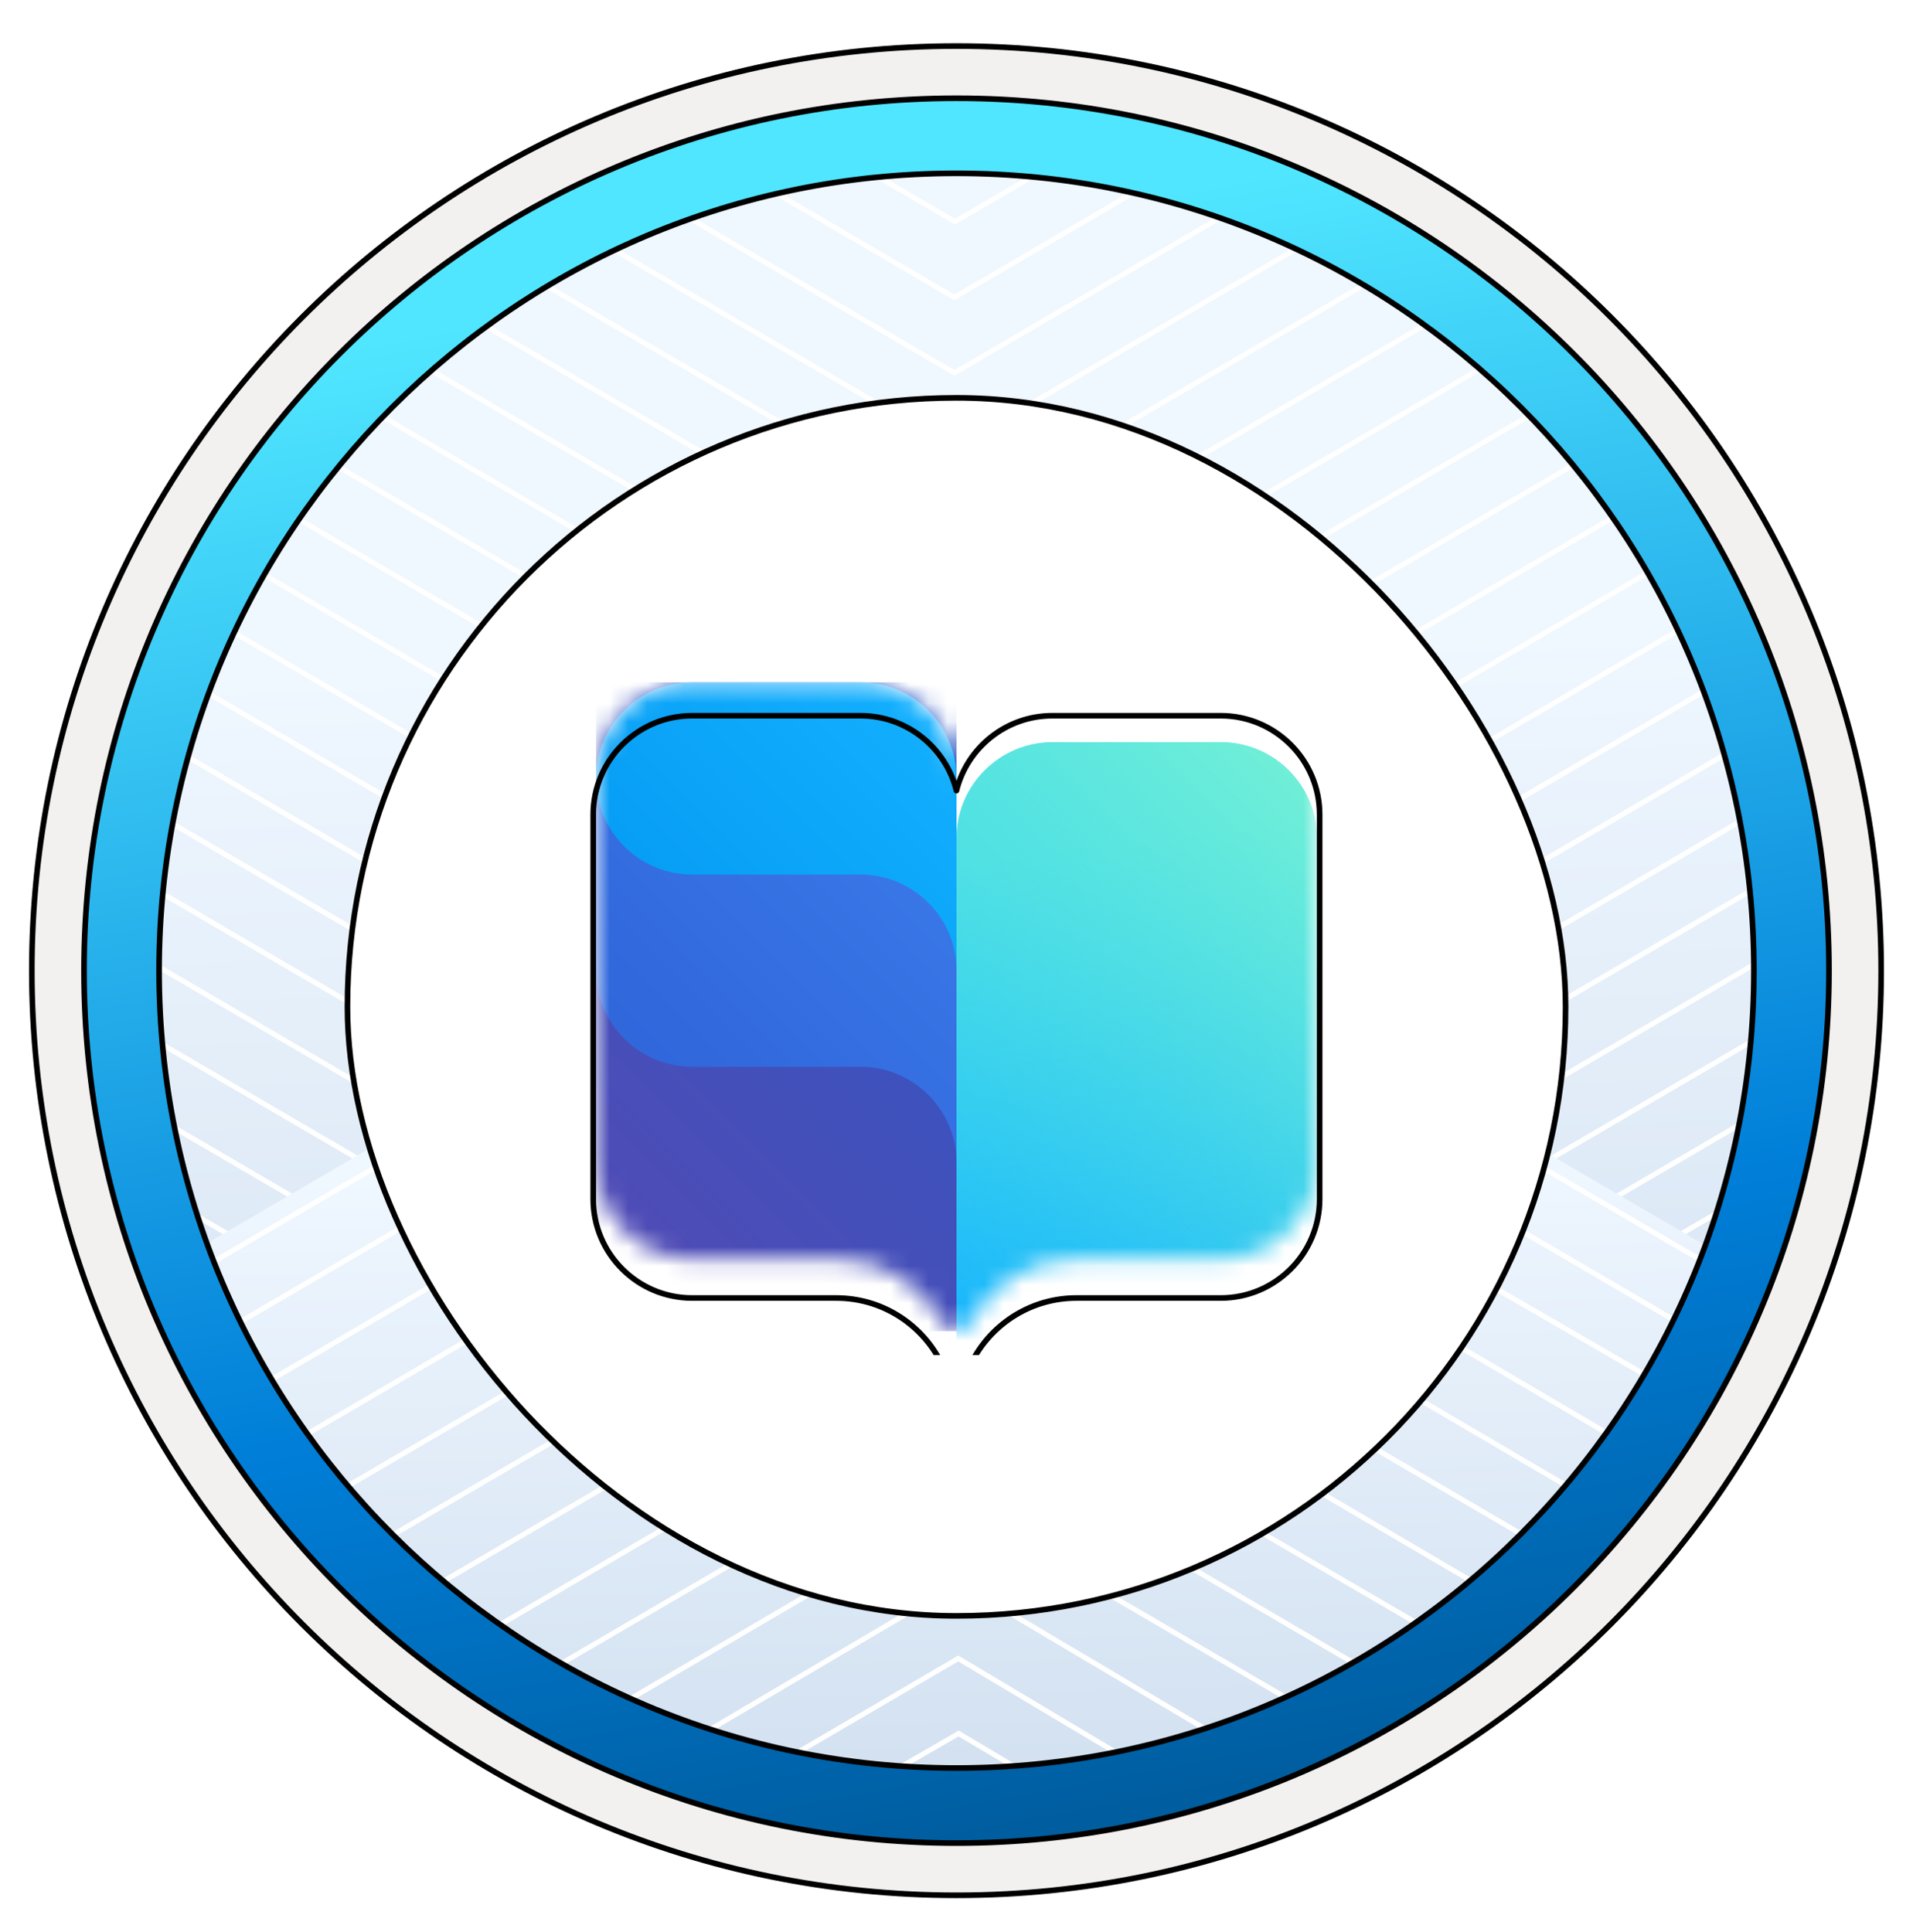 <svg width="102" height="103" viewBox="0 0 102 103" fill="none" xmlns="http://www.w3.org/2000/svg">
<path d="M7.489 35.382L51.113 9.902L94.737 35.382" stroke="white" stroke-width="0.27" stroke-miterlimit="10"/>
<path d="M7.489 31.351L51.113 5.871L94.737 31.351" stroke="white" stroke-width="0.27" stroke-miterlimit="10"/>
<path d="M7.489 68.085L51.113 93.565L94.737 68.085V34.962L83.583 18.765L51.113 5.005L22.217 15.324L7.489 34.962V68.085Z" fill="url(#paint0_linear_2278_1017)"/>
<path d="M57.191 4.106L50.911 7.787L45.428 4.584" stroke="white" stroke-width="0.27" stroke-miterlimit="10"/>
<path d="M61.425 5.683L50.917 11.819L41.415 6.267" stroke="white" stroke-width="0.27" stroke-miterlimit="10"/>
<path d="M65.714 7.19L50.886 15.857L37.377 7.963" stroke="white" stroke-width="0.27" stroke-miterlimit="10"/>
<path d="M69.658 8.917L50.886 19.883L32.522 9.156" stroke="white" stroke-width="0.27" stroke-miterlimit="10"/>
<path d="M73.546 10.676L50.886 23.915L28.509 10.845" stroke="white" stroke-width="0.27" stroke-miterlimit="10"/>
<path d="M76.932 12.736L50.887 27.947L24.434 12.497" stroke="white" stroke-width="0.27" stroke-miterlimit="10"/>
<path d="M80.555 14.651L50.887 31.979L20.942 14.494" stroke="white" stroke-width="0.27" stroke-miterlimit="10"/>
<path d="M83.707 16.868L50.886 36.042L18.385 17.057" stroke="white" stroke-width="0.27" stroke-miterlimit="10"/>
<path d="M86.548 19.236L50.919 40.043L16.031 19.67" stroke="white" stroke-width="0.27" stroke-miterlimit="10"/>
<path d="M88.694 21.986L50.886 44.075L13.919 22.483" stroke="white" stroke-width="0.27" stroke-miterlimit="10"/>
<path d="M90.529 24.951L50.887 48.107L11.804 25.278" stroke="white" stroke-width="0.27" stroke-miterlimit="10"/>
<path d="M92.293 27.953L50.886 52.145L9.146 27.765" stroke="white" stroke-width="0.27" stroke-miterlimit="10"/>
<path d="M94.504 30.686L50.887 56.165L7.263 30.686" stroke="white" stroke-width="0.27" stroke-miterlimit="10"/>
<path d="M94.504 34.73L50.887 60.203L7.263 34.73" stroke="white" stroke-width="0.27" stroke-miterlimit="10"/>
<path d="M94.504 38.755L50.887 64.234L7.263 38.755" stroke="white" stroke-width="0.27" stroke-miterlimit="10"/>
<path d="M94.504 42.794L50.887 68.274L7.263 42.794" stroke="white" stroke-width="0.27" stroke-miterlimit="10"/>
<path d="M94.504 46.826L50.887 72.306L7.263 46.826" stroke="white" stroke-width="0.27" stroke-miterlimit="10"/>
<path d="M94.504 50.857L50.887 76.331L7.263 50.857" stroke="white" stroke-width="0.27" stroke-miterlimit="10"/>
<path d="M94.504 54.884L50.887 80.364L7.263 54.884" stroke="white" stroke-width="0.27" stroke-miterlimit="10"/>
<path d="M94.504 58.947L50.887 84.433L7.263 58.947" stroke="white" stroke-width="0.27" stroke-miterlimit="10"/>
<path d="M94.504 62.954L50.887 88.434L7.263 62.954" stroke="white" stroke-width="0.27" stroke-miterlimit="10"/>
<path d="M94.504 66.986L50.887 92.466L7.263 66.986" stroke="white" stroke-width="0.27" stroke-miterlimit="10"/>
<path d="M94.51 68.499L50.886 43.032L7.263 68.499L8.683 73.719L28.928 94.341L50.886 99.412L75.328 93.335L94.51 73.599V68.499Z" fill="url(#paint1_linear_2278_1017)"/>
<path d="M39.616 99.079L51.113 92.435L62.545 99.227" stroke="white" stroke-width="0.27" stroke-miterlimit="10"/>
<path d="M34.824 97.955L51.093 88.434L66.361 97.54" stroke="white" stroke-width="0.27" stroke-miterlimit="10"/>
<path d="M31.982 95.686L51.131 84.408L69.942 95.558" stroke="white" stroke-width="0.27" stroke-miterlimit="10"/>
<path d="M28.811 93.399L51.1 80.344L73.699 93.516" stroke="white" stroke-width="0.27" stroke-miterlimit="10"/>
<path d="M25.701 91.173L51.113 76.337L75.948 90.883" stroke="white" stroke-width="0.27" stroke-miterlimit="10"/>
<path d="M23.079 88.734L51.112 72.306L78.965 88.547" stroke="white" stroke-width="0.27" stroke-miterlimit="10"/>
<path d="M17.129 88.12L51.112 68.273L82.16 86.476" stroke="white" stroke-width="0.27" stroke-miterlimit="10"/>
<path d="M14.322 85.715L51.088 64.248L85 84.079" stroke="white" stroke-width="0.27" stroke-miterlimit="10"/>
<path d="M12.852 82.561L51.112 60.209L87.16 81.357" stroke="white" stroke-width="0.27" stroke-miterlimit="10"/>
<path d="M10.291 80.018L51.114 56.152L89.763 78.813" stroke="white" stroke-width="0.27" stroke-miterlimit="10"/>
<path d="M11.887 75.072L51.113 52.145L92.378 76.006" stroke="white" stroke-width="0.27" stroke-miterlimit="10"/>
<path d="M7.489 73.593L51.113 48.106L94.737 73.593" stroke="white" stroke-width="0.27" stroke-miterlimit="10"/>
<path d="M7.489 69.554L51.113 44.081L94.737 69.554" stroke="white" stroke-width="0.27" stroke-miterlimit="10"/>
<path d="M96.3 51.76C96.3 76.778 76.019 97.06 51 97.06C25.981 97.06 5.7 76.778 5.7 51.76C5.7 26.741 25.981 6.46 51 6.46C76.019 6.46 96.3 26.741 96.3 51.76ZM100.303 51.76C100.303 24.526 78.234 2.456 51 2.456C23.766 2.456 1.697 24.526 1.697 51.76C1.697 78.984 23.766 101.063 51 101.063C78.224 101.063 100.303 78.994 100.303 51.76Z" fill="#F2F1F0" stroke="black" stroke-width="0.3"/>
<path d="M93.517 51.76C93.517 75.243 74.484 94.277 51 94.277C27.516 94.277 8.482 75.243 8.482 51.76C8.482 28.276 27.516 9.242 51 9.242C74.484 9.242 93.517 28.276 93.517 51.76ZM97.521 51.76C97.521 26.07 76.689 5.239 51 5.239C25.301 5.239 4.479 26.07 4.479 51.76C4.479 77.449 25.311 98.28 51 98.28C76.689 98.28 97.521 77.449 97.521 51.76Z" fill="url(#paint2_linear_2278_1017)" stroke="black" stroke-width="0.3" stroke-linejoin="round"/>
<g filter="url(#filter0_dd_2278_1017)">
<rect x="18.375" y="19.135" width="65.251" height="65.251" rx="32.625" fill="white"/>
<rect x="18.525" y="19.285" width="64.951" height="64.951" rx="32.475" stroke="black" stroke-width="0.3"/>
</g>
<g clip-path="url(#clip0_2278_1017)">
<mask id="mask0_2278_1017" style="mask-type:alpha" maskUnits="userSpaceOnUse" x="31" y="36" width="40" height="35">
<path d="M51 41.51C51 38.679 48.706 36.385 45.875 36.385H36.906C34.076 36.385 31.781 38.679 31.781 41.51V62.01C31.781 64.84 34.076 67.135 36.906 67.135H44.589C47.026 67.135 49.145 68.496 50.228 70.5C50.382 70.784 50.671 70.979 50.995 70.979C51.319 70.979 51.608 70.784 51.762 70.5C52.844 68.496 54.964 67.135 57.401 67.135H65.094C67.924 67.135 70.219 64.84 70.219 62.01V41.51C70.219 38.679 67.924 36.385 65.094 36.385H56.125C53.295 36.385 51 38.679 51 41.51Z" fill="url(#paint3_linear_2278_1017)"/>
</mask>
<g mask="url(#mask0_2278_1017)">
<path d="M31.781 70.979H51V36.385H31.781V70.979Z" fill="url(#paint4_linear_2278_1017)"/>
<path d="M51 62.01V41.51C51 38.679 48.706 36.385 45.875 36.385H36.906C34.076 36.385 31.781 38.679 31.781 41.51V51.76C31.781 54.59 34.076 56.885 36.906 56.885H45.875C48.706 56.885 51 59.179 51 62.01Z" fill="url(#paint5_linear_2278_1017)"/>
<path d="M51 51.76V41.51C51 38.679 48.706 36.385 45.875 36.385H36.906C34.076 36.385 31.781 38.679 31.781 41.51C31.781 44.34 34.076 46.635 36.906 46.635H45.875C48.706 46.635 51 48.929 51 51.76Z" fill="url(#paint6_linear_2278_1017)"/>
<g filter="url(#filter1_dd_2278_1017)">
<path d="M65.094 70.979C67.924 70.979 70.219 68.684 70.219 65.854V41.51C70.219 38.679 67.924 36.385 65.094 36.385H56.125C53.295 36.385 51 38.679 51 41.51V70.979C51 70.979 62.594 70.979 65.094 70.979Z" fill="url(#paint7_linear_2278_1017)"/>
<path d="M65.094 70.979C67.924 70.979 70.219 68.684 70.219 65.854V41.51C70.219 38.679 67.924 36.385 65.094 36.385H56.125C53.295 36.385 51 38.679 51 41.51V70.979C51 70.979 62.594 70.979 65.094 70.979Z" fill="url(#paint8_linear_2278_1017)"/>
</g>
</g>
<g filter="url(#filter2_dd_2278_1017)">
<path d="M50.092 70.568L50.093 70.569C50.273 70.897 50.607 71.125 50.99 71.125C51.371 71.125 51.713 70.899 51.888 70.567C52.942 68.612 55.017 67.285 57.393 67.285H65.087C67.999 67.285 70.362 64.922 70.362 62.01V41.51C70.362 38.598 67.999 36.235 65.087 36.235H56.115C53.645 36.235 51.569 37.935 50.997 40.229C50.424 37.935 48.349 36.235 45.878 36.235H36.906C33.994 36.235 31.631 38.598 31.631 41.51V62.01C31.631 64.922 33.994 67.285 36.906 67.285H44.587C46.969 67.285 49.038 68.612 50.092 70.568Z" stroke="black" stroke-width="0.3" stroke-linejoin="round"/>
</g>
</g>
<defs>
<filter id="filter0_dd_2278_1017" x="14.517" y="17.206" width="72.967" height="72.967" filterUnits="userSpaceOnUse" color-interpolation-filters="sRGB">
<feFlood flood-opacity="0" result="BackgroundImageFix"/>
<feColorMatrix in="SourceAlpha" type="matrix" values="0 0 0 0 0 0 0 0 0 0 0 0 0 0 0 0 0 0 127 0" result="hardAlpha"/>
<feOffset/>
<feColorMatrix type="matrix" values="0 0 0 0 0 0 0 0 0 0 0 0 0 0 0 0 0 0 0.1 0"/>
<feBlend mode="normal" in2="BackgroundImageFix" result="effect1_dropShadow_2278_1017"/>
<feColorMatrix in="SourceAlpha" type="matrix" values="0 0 0 0 0 0 0 0 0 0 0 0 0 0 0 0 0 0 127 0" result="hardAlpha"/>
<feOffset dy="1.929"/>
<feGaussianBlur stdDeviation="1.929"/>
<feColorMatrix type="matrix" values="0 0 0 0 0 0 0 0 0 0 0 0 0 0 0 0 0 0 0.1 0"/>
<feBlend mode="normal" in2="effect1_dropShadow_2278_1017" result="effect2_dropShadow_2278_1017"/>
<feBlend mode="normal" in="SourceGraphic" in2="effect2_dropShadow_2278_1017" result="shape"/>
</filter>
<filter id="filter1_dd_2278_1017" x="40.352" y="28.398" width="40.516" height="55.891" filterUnits="userSpaceOnUse" color-interpolation-filters="sRGB">
<feFlood flood-opacity="0" result="BackgroundImageFix"/>
<feColorMatrix in="SourceAlpha" type="matrix" values="0 0 0 0 0 0 0 0 0 0 0 0 0 0 0 0 0 0 127 0" result="hardAlpha"/>
<feOffset dy="0.532"/>
<feGaussianBlur stdDeviation="0.532"/>
<feColorMatrix type="matrix" values="0 0 0 0 0 0 0 0 0 0 0 0 0 0 0 0 0 0 0.24 0"/>
<feBlend mode="normal" in2="BackgroundImageFix" result="effect1_dropShadow_2278_1017"/>
<feColorMatrix in="SourceAlpha" type="matrix" values="0 0 0 0 0 0 0 0 0 0 0 0 0 0 0 0 0 0 127 0" result="hardAlpha"/>
<feOffset dy="2.662"/>
<feGaussianBlur stdDeviation="5.324"/>
<feColorMatrix type="matrix" values="0 0 0 0 0 0 0 0 0 0 0 0 0 0 0 0 0 0 0.32 0"/>
<feBlend mode="normal" in2="effect1_dropShadow_2278_1017" result="effect2_dropShadow_2278_1017"/>
<feBlend mode="normal" in="SourceGraphic" in2="effect2_dropShadow_2278_1017" result="shape"/>
</filter>
<filter id="filter2_dd_2278_1017" x="27.623" y="34.156" width="46.747" height="42.907" filterUnits="userSpaceOnUse" color-interpolation-filters="sRGB">
<feFlood flood-opacity="0" result="BackgroundImageFix"/>
<feColorMatrix in="SourceAlpha" type="matrix" values="0 0 0 0 0 0 0 0 0 0 0 0 0 0 0 0 0 0 127 0" result="hardAlpha"/>
<feOffset/>
<feColorMatrix type="matrix" values="0 0 0 0 0 0 0 0 0 0 0 0 0 0 0 0 0 0 0.1 0"/>
<feBlend mode="normal" in2="BackgroundImageFix" result="effect1_dropShadow_2278_1017"/>
<feColorMatrix in="SourceAlpha" type="matrix" values="0 0 0 0 0 0 0 0 0 0 0 0 0 0 0 0 0 0 127 0" result="hardAlpha"/>
<feOffset dy="1.929"/>
<feGaussianBlur stdDeviation="1.929"/>
<feColorMatrix type="matrix" values="0 0 0 0 0 0 0 0 0 0 0 0 0 0 0 0 0 0 0.1 0"/>
<feBlend mode="normal" in2="effect1_dropShadow_2278_1017" result="effect2_dropShadow_2278_1017"/>
<feBlend mode="normal" in="SourceGraphic" in2="effect2_dropShadow_2278_1017" result="shape"/>
</filter>
<linearGradient id="paint0_linear_2278_1017" x1="55.127" y1="1.42" x2="58.74" y2="105.577" gradientUnits="userSpaceOnUse">
<stop offset="0.319" stop-color="#EFF7FF"/>
<stop offset="1" stop-color="#C7D8EB"/>
</linearGradient>
<linearGradient id="paint1_linear_2278_1017" x1="54.901" y1="40.75" x2="56.366" y2="107.106" gradientUnits="userSpaceOnUse">
<stop offset="0.319" stop-color="#EFF7FF"/>
<stop offset="1" stop-color="#C7D8EB"/>
</linearGradient>
<linearGradient id="paint2_linear_2278_1017" x1="25.669" y1="10.343" x2="49.776" y2="138.901" gradientUnits="userSpaceOnUse">
<stop offset="0.051" stop-color="#50E6FF"/>
<stop offset="0.49" stop-color="#007ED8"/>
<stop offset="1" stop-color="#002D4C"/>
</linearGradient>
<linearGradient id="paint3_linear_2278_1017" x1="40.75" y1="36.385" x2="91.622" y2="85.369" gradientUnits="userSpaceOnUse">
<stop stop-color="#B2F89B"/>
<stop offset="0.511" stop-color="#61CB8A"/>
<stop offset="1" stop-color="#229CAC"/>
</linearGradient>
<linearGradient id="paint4_linear_2278_1017" x1="26.656" y1="62.01" x2="50.359" y2="38.307" gradientUnits="userSpaceOnUse">
<stop stop-color="#524BB5"/>
<stop offset="1" stop-color="#2C57C2"/>
</linearGradient>
<linearGradient id="paint5_linear_2278_1017" x1="31.141" y1="55.604" x2="49.719" y2="37.025" gradientUnits="userSpaceOnUse">
<stop stop-color="#2F65DA"/>
<stop offset="1" stop-color="#3D7DEB"/>
</linearGradient>
<linearGradient id="paint6_linear_2278_1017" x1="31.141" y1="56.885" x2="51" y2="37.025" gradientUnits="userSpaceOnUse">
<stop stop-color="#0094F0"/>
<stop offset="1" stop-color="#14B1FF"/>
</linearGradient>
<linearGradient id="paint7_linear_2278_1017" x1="43.953" y1="67.775" x2="41.068" y2="43.907" gradientUnits="userSpaceOnUse">
<stop stop-color="#14B1FF"/>
<stop offset="1" stop-color="#3DD9EB"/>
</linearGradient>
<linearGradient id="paint8_linear_2278_1017" x1="43.312" y1="67.135" x2="72.781" y2="37.666" gradientUnits="userSpaceOnUse">
<stop stop-color="#3DD9EB" stop-opacity="0"/>
<stop offset="1" stop-color="#78F2D4"/>
</linearGradient>
<clipPath id="clip0_2278_1017">
<rect width="41" height="41" fill="white" transform="translate(30.5 31.26)"/>
</clipPath>
</defs>
</svg>

